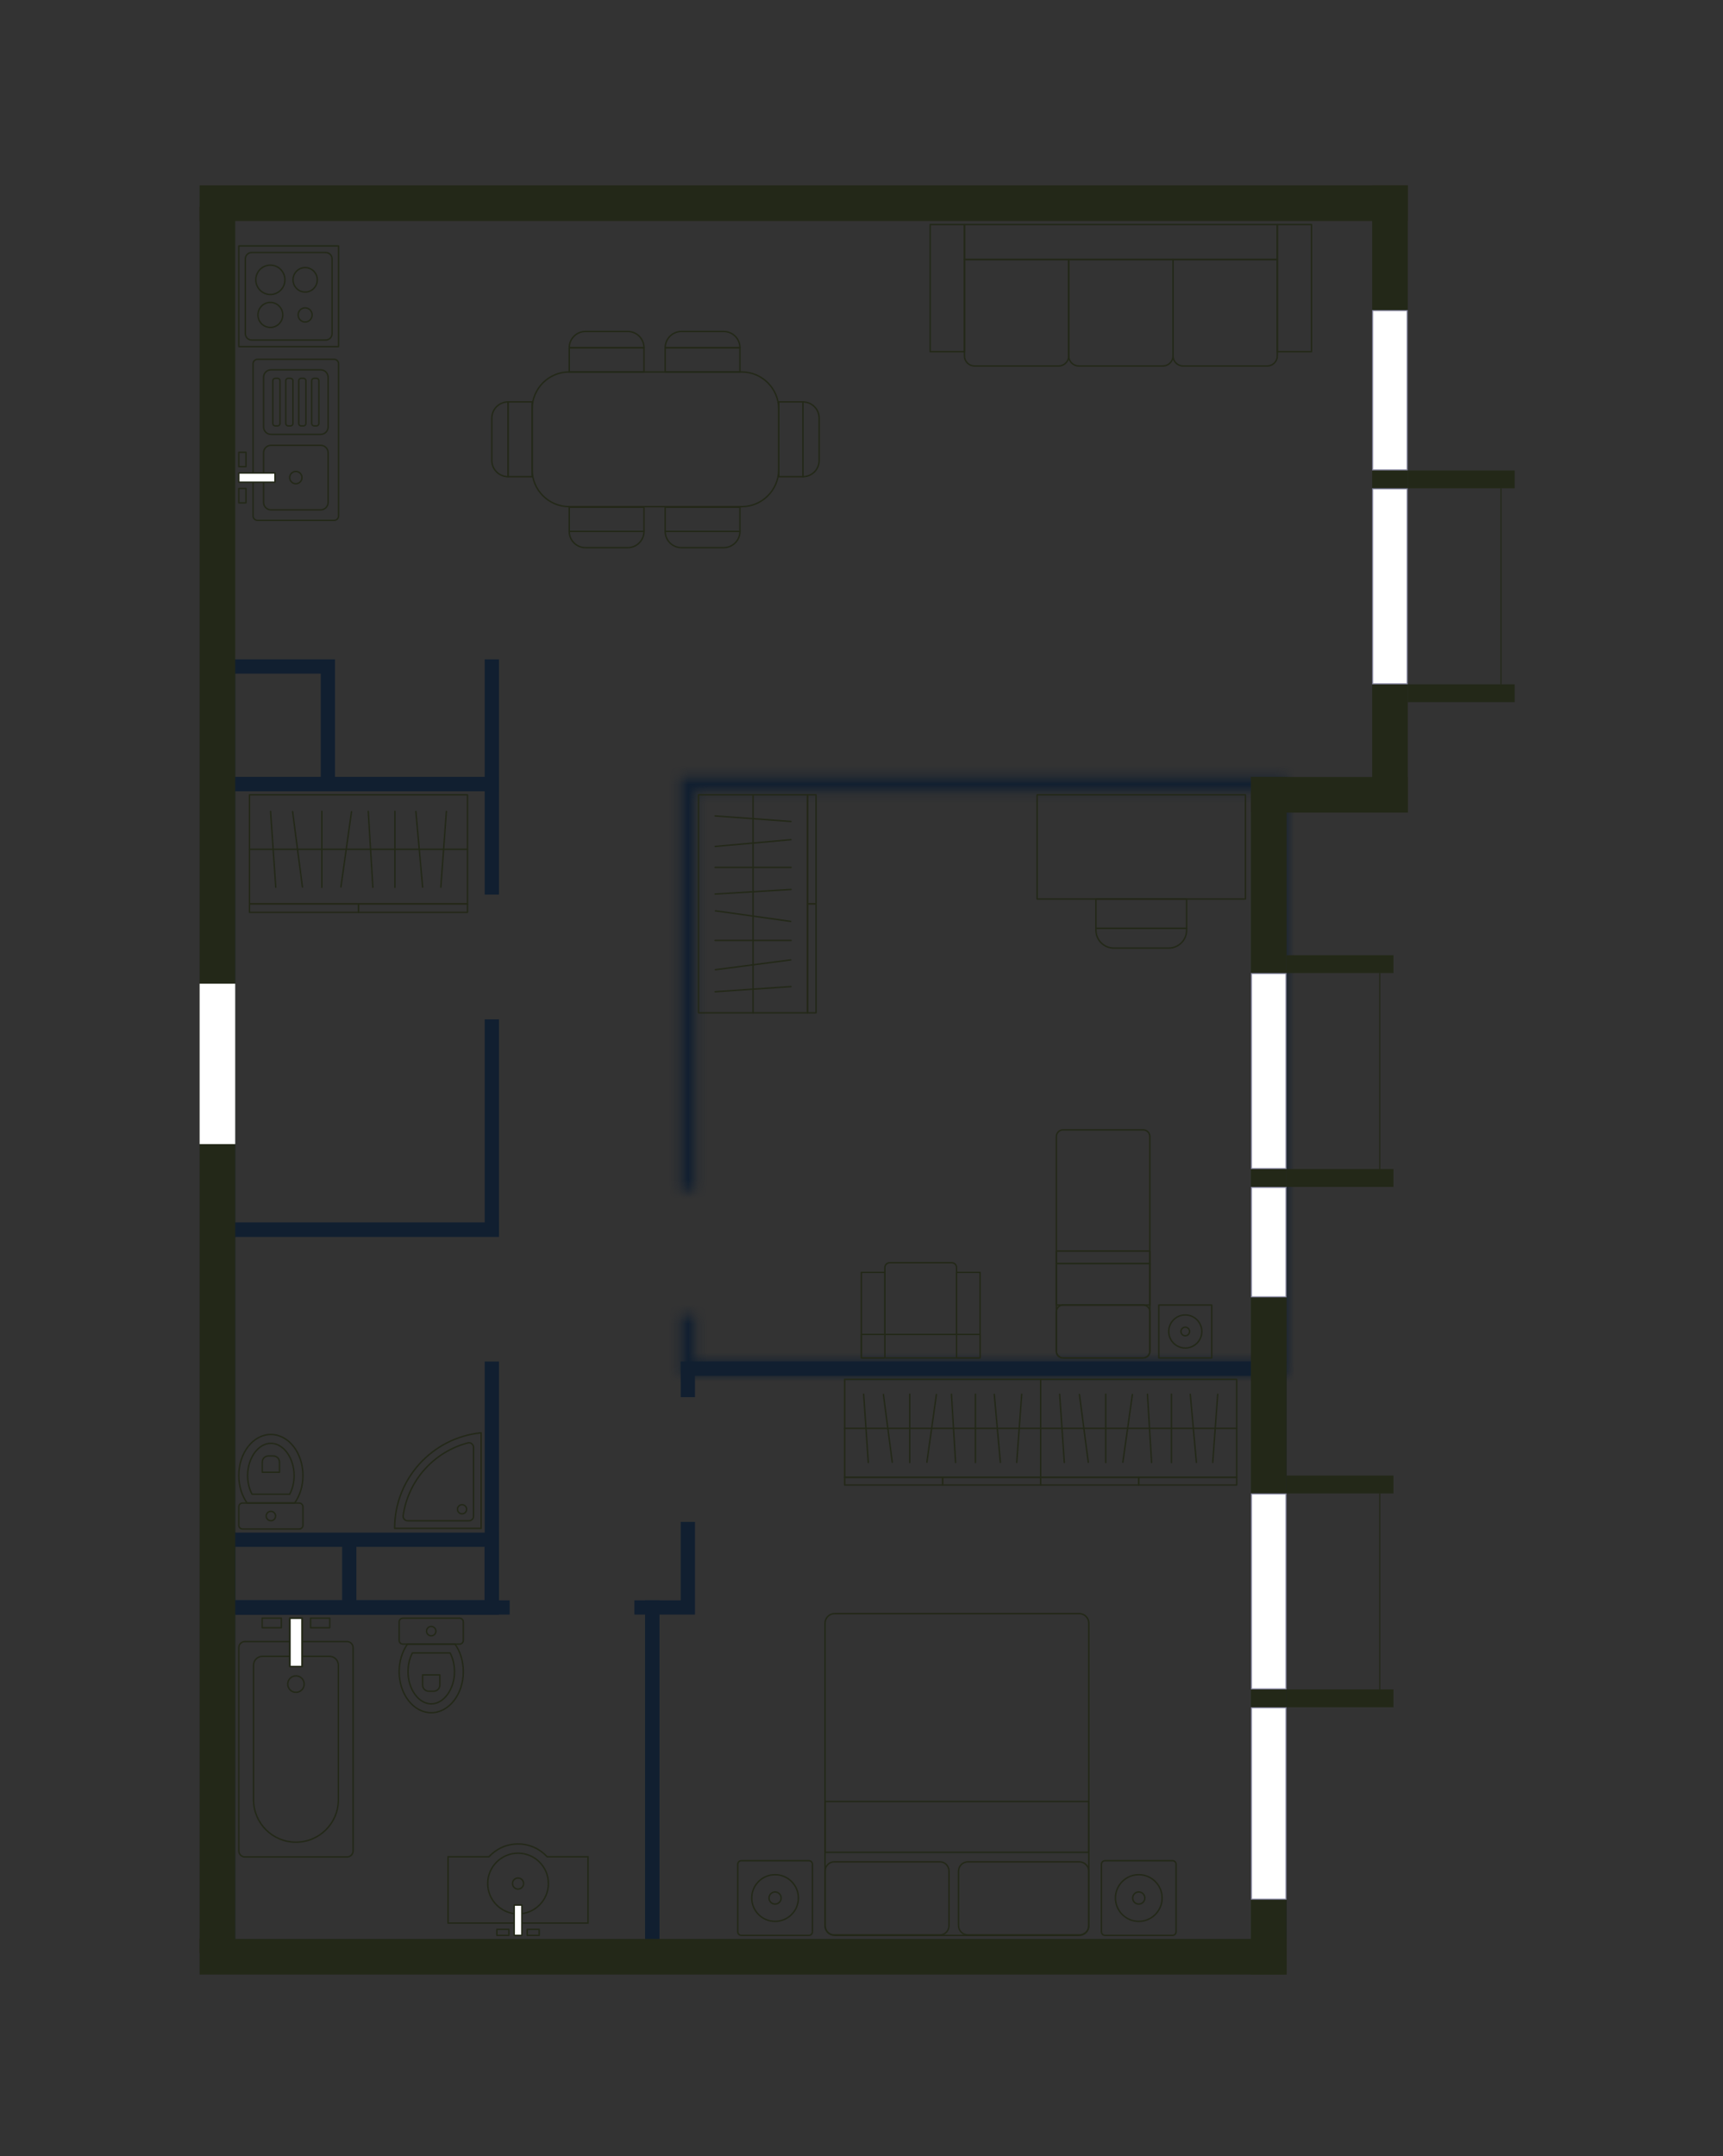 <svg width="179" height="224" viewBox="0 0 179 224" fill="none" xmlns="http://www.w3.org/2000/svg">
<rect x="0" y="0" width="179" height="224" fill="#333333" stroke="none"/>
<mask id="path-1-inside-1_3763_10867" fill="white">
<path fill-rule="evenodd" clip-rule="evenodd" d="M72.2 82.195H132.18V141.434H72.2V136.621H70.719L70.719 123.663H72.2V82.195ZM70.719 80.714H72.2H132.18H133.661V82.195V141.434V142.915H132.18H72.2H70.719V141.434V82.195V80.714Z"/>
</mask>
<path d="M132.18 82.195H133.661V80.714H132.18V82.195ZM72.2 82.195V80.714H70.719V82.195H72.2ZM132.18 141.434V142.915H133.661V141.434H132.18ZM72.2 141.434H70.719V142.915H72.2V141.434ZM72.2 136.621H73.681V135.14H72.2V136.621ZM70.719 136.621H69.238V138.102H70.719V136.621ZM70.719 123.663V122.182H69.238L69.238 123.663H70.719ZM72.2 123.663V125.144H73.681V123.663H72.2ZM70.719 80.714V79.233H69.238V80.714H70.719ZM133.661 80.714H135.142V79.233H133.661V80.714ZM133.661 142.915V144.396H135.142V142.915H133.661ZM70.719 142.915H69.238V144.396H70.719V142.915ZM132.18 80.714H72.2V83.676H132.18V80.714ZM133.661 141.434V82.195H130.699V141.434H133.661ZM72.2 142.915H132.18V139.953H72.2V142.915ZM70.719 136.621V141.434H73.681V136.621H70.719ZM72.2 135.14H70.719V138.102H72.2V135.14ZM72.2 136.621L72.2 123.663H69.238L69.238 136.621H72.2ZM70.719 125.144H72.2V122.182H70.719V125.144ZM70.719 82.195V123.663H73.681V82.195H70.719ZM72.2 79.233H70.719V82.195H72.2V79.233ZM132.18 79.233H72.2V82.195H132.18V79.233ZM133.661 79.233H132.18V82.195H133.661V79.233ZM135.142 82.195V80.714H132.18V82.195H135.142ZM135.142 141.434V82.195H132.18V141.434H135.142ZM135.142 142.915V141.434H132.18V142.915H135.142ZM132.18 144.396H133.661V141.434H132.18V144.396ZM72.2 144.396H132.18V141.434H72.2V144.396ZM70.719 144.396H72.2V141.434H70.719V144.396ZM69.238 141.434V142.915H72.2V141.434H69.238ZM69.238 82.195V141.434H72.2V82.195H69.238ZM69.238 80.714V82.195H72.2V80.714H69.238Z" fill="#111F30" mask="url(#path-1-inside-1_3763_10867)"/>
<path fill-rule="evenodd" clip-rule="evenodd" d="M65.906 167.722H67.016V201.785H24.438V167.722H52.947V166.241H65.906V167.722ZM22.957 166.241H24.438H67.016H68.498V167.722V201.785V203.266H67.016H24.438H22.957V201.785V167.722V166.241Z" fill="#111F30"/>
<path fill-rule="evenodd" clip-rule="evenodd" d="M50.355 128.476L51.836 128.476V140.324V141.434L50.355 141.434V166.241H24.438V128.476H49.985V128.476L50.355 128.476ZM24.438 126.995H22.957V128.476V166.241V167.722H24.438H50.355H51.836V166.241V128.476V126.995H50.355H24.438Z" fill="#111F30"/>
<path fill-rule="evenodd" clip-rule="evenodd" d="M24.438 82.195H50.355V92.932H51.836V105.891H50.355V126.995H24.438V82.195ZM22.957 80.714H24.438H50.355H51.836V82.195V126.995V128.476H50.355H24.438H22.957V126.995V82.195V80.714Z" fill="#111F30"/>
<path fill-rule="evenodd" clip-rule="evenodd" d="M70.718 164.76V166.241H69.237H68.497H67.016V167.722V201.785V203.266H68.497H132.186H133.667V201.785V142.915V141.434H132.186H72.199H70.718V142.915V164.76ZM72.199 158.096V166.241V167.722H70.718H68.497V201.785H132.186V142.915H72.199V145.137H70.718L70.718 158.096H72.199Z" fill="#111F30"/>
<path fill-rule="evenodd" clip-rule="evenodd" d="M50.355 160.687V166.241H37.026V160.687H50.355ZM35.545 160.687V166.241H24.438V160.687H35.545ZM35.545 167.722H24.438H22.957V166.241V160.687V159.206H24.438H36.286H50.355H51.836V160.687V166.241V167.722H50.355H37.026V167.722H35.545V167.722Z" fill="#111F30"/>
<path fill-rule="evenodd" clip-rule="evenodd" d="M24.438 68.496H34.805L34.805 69.236L34.805 69.977L34.805 80.714H50.355V69.977H50.355V68.496H50.355H51.836V69.977V80.714V82.195H50.355H24.438H22.957V80.714V69.977V68.496H24.438ZM33.324 80.714V69.977H24.438V80.714H33.324Z" fill="#111F30"/>
<line x1="146.25" y1="21.104" x2="20.736" y2="21.104" stroke="#232818" stroke-width="3.702"/>
<line x1="146.25" y1="82.565" x2="129.959" y2="82.565" stroke="#232818" stroke-width="3.702"/>
<line x1="144.399" y1="84.416" x2="144.399" y2="19.253" stroke="#232818" stroke-width="3.702"/>
<line x1="133.66" y1="203.266" x2="20.735" y2="203.266" stroke="#232818" stroke-width="3.702"/>
<line x1="131.809" y1="205.117" x2="131.809" y2="80.714" stroke="#232818" stroke-width="3.702"/>
<line x1="22.586" y1="202.896" x2="22.586" y2="21.474" stroke="#232818" stroke-width="3.702"/>
<rect x="24.438" y="102.188" width="16.661" height="3.702" transform="rotate(90 24.438 102.188)" fill="white"/>
<rect x="142.602" y="32.267" width="3.591" height="16.55" fill="white" stroke="#8686A0" stroke-width="0.111"/>
<rect x="142.602" y="50.779" width="3.591" height="20.253" fill="white" stroke="#8686A0" stroke-width="0.111"/>
<rect x="130.013" y="101.133" width="3.591" height="20.253" fill="white" stroke="#8686A0" stroke-width="0.111"/>
<rect x="130.013" y="155.189" width="3.591" height="20.253" fill="white" stroke="#8686A0" stroke-width="0.111"/>
<rect x="130.013" y="177.404" width="3.591" height="19.882" fill="white" stroke="#8686A0" stroke-width="0.111"/>
<rect x="130.013" y="123.348" width="3.591" height="11.367" fill="white" stroke="#8686A0" stroke-width="0.111"/>
<rect x="146.25" y="48.873" width="11.107" height="1.851" fill="#232818"/>
<rect x="133.66" y="99.226" width="11.107" height="1.851" fill="#232818"/>
<rect x="133.66" y="153.283" width="11.107" height="1.851" fill="#232818"/>
<rect x="146.25" y="71.088" width="11.107" height="1.851" fill="#232818"/>
<rect x="133.66" y="121.441" width="11.107" height="1.851" fill="#232818"/>
<rect x="133.66" y="175.498" width="11.107" height="1.851" fill="#232818"/>
<line x1="155.931" y1="50.724" x2="155.931" y2="71.088" stroke="#232818" stroke-width="0.111"/>
<line x1="143.341" y1="101.078" x2="143.341" y2="121.441" stroke="#232818" stroke-width="0.111"/>
<line x1="143.341" y1="155.134" x2="143.341" y2="175.498" stroke="#232818" stroke-width="0.111"/>
<path fill-rule="evenodd" clip-rule="evenodd" d="M86.703 167.622L112.123 167.622C112.67 167.622 113.113 168.065 113.113 168.612L113.113 200.055C113.113 200.602 112.67 201.045 112.123 201.045L86.703 201.045C86.157 201.045 85.713 200.602 85.713 200.055L85.713 168.612C85.713 168.065 86.157 167.622 86.703 167.622Z" stroke="#232818" stroke-width="0.148" stroke-linecap="round" stroke-linejoin="round"/>
<path fill-rule="evenodd" clip-rule="evenodd" d="M100.557 193.408L112.132 193.408C112.672 193.408 113.109 193.842 113.109 194.377L113.109 200.03C113.109 200.565 112.672 200.999 112.132 200.999L100.557 200.999C100.017 200.999 99.579 200.565 99.579 200.03L99.579 194.377C99.579 193.842 100.017 193.408 100.557 193.408Z" stroke="#232818" stroke-width="0.148" stroke-linecap="round" stroke-linejoin="round"/>
<path fill-rule="evenodd" clip-rule="evenodd" d="M86.65 193.408L97.66 193.408C98.173 193.408 98.59 193.842 98.59 194.377L98.59 200.03C98.59 200.565 98.173 200.999 97.66 200.999L86.65 200.999C86.136 200.999 85.72 200.565 85.72 200.03L85.72 194.377C85.72 193.842 86.136 193.408 86.65 193.408Z" stroke="#232818" stroke-width="0.148" stroke-linecap="round" stroke-linejoin="round"/>
<path fill-rule="evenodd" clip-rule="evenodd" d="M113.109 187.138L85.719 187.138L85.719 192.418L113.109 192.418L113.109 187.138Z" stroke="#232818" stroke-width="0.148" stroke-linecap="round" stroke-linejoin="round"/>
<path fill-rule="evenodd" clip-rule="evenodd" d="M84.402 193.658C84.402 193.454 84.237 193.288 84.032 193.288L77.015 193.288C76.811 193.288 76.645 193.454 76.645 193.658L76.645 200.675C76.645 200.879 76.811 201.045 77.015 201.045L84.032 201.045C84.237 201.045 84.402 200.879 84.402 200.675L84.402 193.658Z" stroke="#232818" stroke-width="0.148" stroke-linecap="round" stroke-linejoin="round"/>
<path fill-rule="evenodd" clip-rule="evenodd" d="M78.096 197.166C78.096 195.827 79.182 194.742 80.521 194.742C81.86 194.742 82.945 195.827 82.945 197.166C82.945 198.505 81.86 199.591 80.521 199.591C79.182 199.591 78.096 198.505 78.096 197.166Z" stroke="#232818" stroke-width="0.148" stroke-linecap="round" stroke-linejoin="round"/>
<path fill-rule="evenodd" clip-rule="evenodd" d="M79.892 197.167C79.892 196.819 80.174 196.536 80.522 196.536C80.87 196.536 81.152 196.819 81.152 197.167C81.152 197.514 80.87 197.797 80.522 197.797C80.174 197.797 79.892 197.514 79.892 197.167Z" stroke="#232818" stroke-width="0.148" stroke-linecap="round" stroke-linejoin="round"/>
<path fill-rule="evenodd" clip-rule="evenodd" d="M122.184 193.658C122.184 193.454 122.018 193.288 121.813 193.288L114.796 193.288C114.592 193.288 114.426 193.454 114.426 193.658L114.426 200.674C114.426 200.879 114.592 201.045 114.796 201.045L121.813 201.045C122.018 201.045 122.184 200.879 122.184 200.674L122.184 193.658Z" stroke="#232818" stroke-width="0.148" stroke-linecap="round" stroke-linejoin="round"/>
<path fill-rule="evenodd" clip-rule="evenodd" d="M115.881 197.166C115.881 195.827 116.967 194.742 118.306 194.742C119.645 194.742 120.73 195.827 120.73 197.166C120.73 198.505 119.645 199.591 118.306 199.591C116.967 199.591 115.881 198.505 115.881 197.166Z" stroke="#232818" stroke-width="0.148" stroke-linecap="round" stroke-linejoin="round"/>
<path fill-rule="evenodd" clip-rule="evenodd" d="M117.673 197.167C117.673 196.819 117.955 196.536 118.304 196.536C118.651 196.536 118.934 196.819 118.934 197.167C118.934 197.514 118.651 197.797 118.304 197.797C117.955 197.797 117.673 197.514 117.673 197.167Z" stroke="#232818" stroke-width="0.148" stroke-linecap="round" stroke-linejoin="round"/>
<path fill-rule="evenodd" clip-rule="evenodd" d="M24.809 192.269V171.157C24.809 170.809 25.091 170.527 25.439 170.527H36.054C36.402 170.527 36.684 170.809 36.684 171.157V192.269C36.684 192.617 36.402 192.899 36.054 192.899H25.439C25.091 192.899 24.809 192.617 24.809 192.269Z" stroke="#232818" stroke-width="0.148" stroke-linecap="round" stroke-linejoin="round"/>
<path fill-rule="evenodd" clip-rule="evenodd" d="M26.34 186.963V172.979C26.34 172.471 26.752 172.059 27.259 172.059H34.231C34.739 172.059 35.151 172.471 35.151 172.979V186.963C35.151 189.395 33.179 191.366 30.747 191.366H30.744C28.312 191.366 26.34 189.395 26.34 186.963Z" stroke="#232818" stroke-width="0.148" stroke-linecap="round" stroke-linejoin="round"/>
<path fill-rule="evenodd" clip-rule="evenodd" d="M31.602 174.944C31.602 175.417 31.219 175.8 30.746 175.8C30.274 175.8 29.891 175.417 29.891 174.944C29.891 174.472 30.274 174.089 30.746 174.089C31.219 174.089 31.602 174.472 31.602 174.944Z" stroke="#232818" stroke-width="0.148" stroke-linecap="round" stroke-linejoin="round"/>
<path fill-rule="evenodd" clip-rule="evenodd" d="M30.109 173.123H31.386V168.092H30.109V173.123Z" fill="white" stroke="#232818" stroke-width="0.148"/>
<path fill-rule="evenodd" clip-rule="evenodd" d="M30.109 173.123H31.386V168.092H30.109V173.123Z" stroke="#232818" stroke-width="0.148" stroke-linecap="round" stroke-linejoin="round"/>
<path fill-rule="evenodd" clip-rule="evenodd" d="M32.266 169.088H34.258V168.092H32.266V169.088Z" stroke="#232818" stroke-width="0.148" stroke-linecap="round" stroke-linejoin="round"/>
<path fill-rule="evenodd" clip-rule="evenodd" d="M27.238 169.088H29.23V168.092H27.238V169.088Z" stroke="#232818" stroke-width="0.148" stroke-linecap="round" stroke-linejoin="round"/>
<path fill-rule="evenodd" clip-rule="evenodd" d="M47.741 170.793H41.861C41.645 170.793 41.469 170.618 41.469 170.401V168.485C41.469 168.268 41.645 168.093 41.861 168.093H47.741C47.958 168.093 48.133 168.268 48.133 168.485V170.401C48.133 170.618 47.958 170.793 47.741 170.793Z" stroke="#232818" stroke-width="0.148" stroke-linecap="round" stroke-linejoin="round"/>
<path fill-rule="evenodd" clip-rule="evenodd" d="M41.469 173.652C41.469 176.007 42.961 177.916 44.801 177.916C46.641 177.916 48.133 176.007 48.133 173.652C48.133 172.552 47.808 171.55 47.274 170.793H42.328C41.794 171.55 41.469 172.552 41.469 173.652Z" stroke="#232818" stroke-width="0.148" stroke-linecap="round" stroke-linejoin="round"/>
<path fill-rule="evenodd" clip-rule="evenodd" d="M44.802 176.999C43.493 176.999 42.387 175.466 42.387 173.652C42.387 172.95 42.546 172.276 42.842 171.71H46.762C47.057 172.276 47.217 172.95 47.217 173.652C47.217 175.466 46.111 176.999 44.802 176.999Z" stroke="#232818" stroke-width="0.148" stroke-linecap="round" stroke-linejoin="round"/>
<path fill-rule="evenodd" clip-rule="evenodd" d="M45.286 169.443C45.286 169.712 45.068 169.93 44.799 169.93C44.53 169.93 44.312 169.712 44.312 169.443C44.312 169.174 44.53 168.956 44.799 168.956C45.068 168.956 45.286 169.174 45.286 169.443Z" stroke="#232818" stroke-width="0.148" stroke-linecap="round" stroke-linejoin="round"/>
<path fill-rule="evenodd" clip-rule="evenodd" d="M45.057 175.684H44.544C44.192 175.684 43.906 175.399 43.906 175.047V173.988H45.695V175.047C45.695 175.399 45.409 175.684 45.057 175.684Z" stroke="#232818" stroke-width="0.148" stroke-linecap="round" stroke-linejoin="round"/>
<path fill-rule="evenodd" clip-rule="evenodd" d="M25.201 156.136L31.08 156.136C31.297 156.136 31.473 156.311 31.473 156.528L31.473 158.444C31.473 158.661 31.297 158.836 31.08 158.836L25.201 158.836C24.984 158.836 24.808 158.661 24.808 158.444L24.808 156.528C24.808 156.311 24.984 156.136 25.201 156.136Z" stroke="#232818" stroke-width="0.148" stroke-linecap="round" stroke-linejoin="round"/>
<path fill-rule="evenodd" clip-rule="evenodd" d="M31.473 153.277C31.473 150.922 29.981 149.012 28.14 149.012C26.3 149.012 24.808 150.922 24.808 153.277C24.808 154.377 25.134 155.379 25.668 156.135L30.613 156.135C31.147 155.379 31.473 154.377 31.473 153.277Z" stroke="#232818" stroke-width="0.148" stroke-linecap="round" stroke-linejoin="round"/>
<path fill-rule="evenodd" clip-rule="evenodd" d="M28.14 149.93C29.449 149.93 30.555 151.463 30.555 153.277C30.555 153.979 30.395 154.653 30.099 155.218L26.18 155.218C25.884 154.653 25.724 153.979 25.724 153.277C25.724 151.463 26.831 149.93 28.14 149.93Z" stroke="#232818" stroke-width="0.148" stroke-linecap="round" stroke-linejoin="round"/>
<path fill-rule="evenodd" clip-rule="evenodd" d="M27.655 157.486C27.655 157.217 27.873 156.999 28.142 156.999C28.411 156.999 28.629 157.217 28.629 157.486C28.629 157.755 28.411 157.973 28.142 157.973C27.873 157.973 27.655 157.755 27.655 157.486Z" stroke="#232818" stroke-width="0.148" stroke-linecap="round" stroke-linejoin="round"/>
<path fill-rule="evenodd" clip-rule="evenodd" d="M27.884 151.244L28.398 151.244C28.75 151.244 29.035 151.529 29.035 151.882L29.035 152.941L27.247 152.941L27.247 151.882C27.247 151.529 27.532 151.244 27.884 151.244Z" stroke="#232818" stroke-width="0.148" stroke-linecap="round" stroke-linejoin="round"/>
<path fill-rule="evenodd" clip-rule="evenodd" d="M46.547 199.773L61.09 199.773L61.09 192.88L56.841 192.88C56.09 192.064 55.016 191.549 53.818 191.549C52.621 191.549 51.547 192.064 50.795 192.88L46.547 192.88L46.547 199.773Z" stroke="#232818" stroke-width="0.148"/>
<path fill-rule="evenodd" clip-rule="evenodd" d="M53.819 192.508C55.558 192.508 56.973 193.922 56.973 195.661C56.973 197.4 55.558 198.814 53.819 198.814C52.081 198.814 50.666 197.4 50.666 195.661C50.666 193.922 52.081 192.508 53.819 192.508Z" stroke="#232818" stroke-width="0.148" stroke-linecap="round" stroke-linejoin="round"/>
<path fill-rule="evenodd" clip-rule="evenodd" d="M53.244 195.661C53.244 195.343 53.501 195.086 53.819 195.086C54.137 195.086 54.395 195.343 54.395 195.661C54.395 195.979 54.137 196.236 53.819 196.236C53.501 196.236 53.244 195.979 53.244 195.661Z" stroke="#232818" stroke-width="0.148" stroke-linecap="round" stroke-linejoin="round"/>
<path fill-rule="evenodd" clip-rule="evenodd" d="M54.219 197.896L53.42 197.896L53.42 201.045L54.219 201.045L54.219 197.896Z" fill="#232818"/>
<path fill-rule="evenodd" clip-rule="evenodd" d="M54.219 197.896L53.42 197.896L53.42 201.045L54.219 201.045L54.219 197.896Z" fill="white" stroke="#232818" stroke-width="0.148" stroke-linecap="round" stroke-linejoin="round"/>
<path fill-rule="evenodd" clip-rule="evenodd" d="M52.867 200.422L51.621 200.422L51.621 201.045L52.867 201.045L52.867 200.422Z" stroke="#232818" stroke-width="0.148" stroke-linecap="round" stroke-linejoin="round"/>
<path fill-rule="evenodd" clip-rule="evenodd" d="M56.016 200.422L54.769 200.422L54.769 201.045L56.016 201.045L56.016 200.422Z" stroke="#232818" stroke-width="0.148" stroke-linecap="round" stroke-linejoin="round"/>
<path fill-rule="evenodd" clip-rule="evenodd" d="M49.984 148.84C44.938 149.337 40.996 153.593 40.996 158.77L49.984 158.77L49.984 148.84Z" stroke="#232818" stroke-width="0.148" stroke-linecap="round" stroke-linejoin="round"/>
<path fill-rule="evenodd" clip-rule="evenodd" d="M41.883 157.441C42.406 153.791 45.055 150.823 48.607 149.888C48.905 149.809 49.195 150.041 49.195 150.349L49.195 157.505C49.195 157.767 48.983 157.979 48.721 157.979L42.354 157.979C42.067 157.979 41.843 157.725 41.883 157.441ZM48.002 157.258C47.74 157.258 47.528 157.046 47.528 156.784C47.528 156.522 47.74 156.309 48.002 156.309C48.264 156.309 48.477 156.522 48.477 156.784C48.477 157.046 48.264 157.258 48.002 157.258Z" stroke="#232818" stroke-width="0.148" stroke-linecap="round" stroke-linejoin="round"/>
<path fill-rule="evenodd" clip-rule="evenodd" d="M110.44 117.369L118.762 117.369C119.146 117.369 119.457 117.68 119.457 118.064L119.457 140.369C119.457 140.753 119.146 141.064 118.762 141.064L110.44 141.064C110.056 141.064 109.745 140.753 109.745 140.369L109.745 118.064C109.745 117.68 110.056 117.369 110.44 117.369Z" stroke="#232818" stroke-width="0.148" stroke-linecap="round" stroke-linejoin="round"/>
<path fill-rule="evenodd" clip-rule="evenodd" d="M110.44 135.565L118.762 135.565C119.146 135.565 119.457 135.876 119.457 136.26L119.457 140.369C119.457 140.753 119.146 141.064 118.762 141.064L110.44 141.064C110.056 141.064 109.745 140.753 109.745 140.369L109.745 136.26C109.745 135.876 110.056 135.565 110.44 135.565Z" stroke="#232818" stroke-width="0.148" stroke-linecap="round" stroke-linejoin="round"/>
<path fill-rule="evenodd" clip-rule="evenodd" d="M119.457 131.253L109.745 131.253L109.745 135.565L119.457 135.565L119.457 131.253Z" stroke="#232818" stroke-width="0.148" stroke-linecap="round" stroke-linejoin="round"/>
<path fill-rule="evenodd" clip-rule="evenodd" d="M119.457 129.962L109.745 129.962L109.745 131.253L119.457 131.253L119.457 129.962Z" stroke="#232818" stroke-width="0.148" stroke-linecap="round" stroke-linejoin="round"/>
<path fill-rule="evenodd" clip-rule="evenodd" d="M125.887 135.565L120.387 135.565L120.387 141.064L125.887 141.064L125.887 135.565Z" stroke="#232818" stroke-width="0.148" stroke-linecap="round" stroke-linejoin="round"/>
<path fill-rule="evenodd" clip-rule="evenodd" d="M121.418 138.315C121.418 137.365 122.187 136.596 123.137 136.596C124.086 136.596 124.855 137.365 124.855 138.315C124.855 139.264 124.086 140.033 123.137 140.033C122.187 140.033 121.418 139.264 121.418 138.315Z" stroke="#232818" stroke-width="0.148" stroke-linecap="round" stroke-linejoin="round"/>
<path fill-rule="evenodd" clip-rule="evenodd" d="M122.688 138.315C122.688 138.068 122.889 137.868 123.135 137.868C123.382 137.868 123.582 138.068 123.582 138.315C123.582 138.562 123.382 138.761 123.135 138.761C122.889 138.761 122.688 138.562 122.688 138.315Z" stroke="#232818" stroke-width="0.148" stroke-linecap="round" stroke-linejoin="round"/>
<path fill-rule="evenodd" clip-rule="evenodd" d="M118.566 82.565H107.742V93.389H129.39V82.565H118.566Z" stroke="#232818" stroke-width="0.148" stroke-linecap="round" stroke-linejoin="round"/>
<path fill-rule="evenodd" clip-rule="evenodd" d="M113.855 96.438H123.275V93.389H113.855V96.438Z" stroke="#232818" stroke-width="0.148" stroke-linecap="round" stroke-linejoin="round"/>
<path fill-rule="evenodd" clip-rule="evenodd" d="M121.42 98.486H115.71C114.686 98.486 113.855 97.655 113.855 96.631V96.438H123.275V96.631C123.275 97.655 122.445 98.486 121.42 98.486Z" stroke="#232818" stroke-width="0.148" stroke-linecap="round" stroke-linejoin="round"/>
<path fill-rule="evenodd" clip-rule="evenodd" d="M84.78 105.214L84.78 93.89L83.894 93.89L83.894 105.214L84.78 105.214Z" stroke="#232818" stroke-width="0.148" stroke-linecap="round" stroke-linejoin="round"/>
<path fill-rule="evenodd" clip-rule="evenodd" d="M72.57 93.89L72.57 105.214L83.894 105.214L83.894 82.565L72.57 82.565L72.57 93.89Z" stroke="#232818" stroke-width="0.148" stroke-linecap="round" stroke-linejoin="round"/>
<path fill-rule="evenodd" clip-rule="evenodd" d="M84.78 93.89L84.78 82.566L83.894 82.566L83.894 93.89L84.78 93.89Z" stroke="#232818" stroke-width="0.148" stroke-linecap="round" stroke-linejoin="round"/>
<path d="M78.234 82.565L78.234 105.214" stroke="#232818" stroke-width="0.148" stroke-linecap="round" stroke-linejoin="round"/>
<path d="M74.293 84.757L82.168 85.335" stroke="#232818" stroke-width="0.148" stroke-linecap="round" stroke-linejoin="round"/>
<path d="M74.301 87.928L82.166 87.223" stroke="#232818" stroke-width="0.148" stroke-linecap="round" stroke-linejoin="round"/>
<path d="M74.285 90.106L82.182 90.106" stroke="#232818" stroke-width="0.148" stroke-linecap="round" stroke-linejoin="round"/>
<path d="M74.293 92.874L82.175 92.396" stroke="#232818" stroke-width="0.148" stroke-linecap="round" stroke-linejoin="round"/>
<path d="M74.324 94.615L82.144 95.715" stroke="#232818" stroke-width="0.148" stroke-linecap="round" stroke-linejoin="round"/>
<path d="M74.285 97.694L82.182 97.694" stroke="#232818" stroke-width="0.148" stroke-linecap="round" stroke-linejoin="round"/>
<path d="M74.316 100.735L82.147 99.714" stroke="#232818" stroke-width="0.148" stroke-linecap="round" stroke-linejoin="round"/>
<path d="M74.293 103.022L82.171 102.485" stroke="#232818" stroke-width="0.148" stroke-linecap="round" stroke-linejoin="round"/>
<path fill-rule="evenodd" clip-rule="evenodd" d="M25.918 94.775H37.242V93.889H25.918V94.775Z" stroke="#232818" stroke-width="0.148" stroke-linecap="round" stroke-linejoin="round"/>
<path fill-rule="evenodd" clip-rule="evenodd" d="M37.242 82.565H25.918L25.918 93.889H48.567V82.565H37.242Z" stroke="#232818" stroke-width="0.148" stroke-linecap="round" stroke-linejoin="round"/>
<path fill-rule="evenodd" clip-rule="evenodd" d="M37.242 94.775H48.567V93.889H37.242V94.775Z" stroke="#232818" stroke-width="0.148" stroke-linecap="round" stroke-linejoin="round"/>
<path d="M48.567 88.227H25.918" stroke="#232818" stroke-width="0.148" stroke-linecap="round" stroke-linejoin="round"/>
<path d="M46.374 84.29L45.797 92.165" stroke="#232818" stroke-width="0.148" stroke-linecap="round" stroke-linejoin="round"/>
<path d="M43.203 84.295L43.908 92.16" stroke="#232818" stroke-width="0.148" stroke-linecap="round" stroke-linejoin="round"/>
<path d="M41.027 84.279V92.176" stroke="#232818" stroke-width="0.148" stroke-linecap="round" stroke-linejoin="round"/>
<path d="M38.258 84.286L38.736 92.168" stroke="#232818" stroke-width="0.148" stroke-linecap="round" stroke-linejoin="round"/>
<path d="M36.518 84.317L35.418 92.137" stroke="#232818" stroke-width="0.148" stroke-linecap="round" stroke-linejoin="round"/>
<path d="M33.438 84.279V92.176" stroke="#232818" stroke-width="0.148" stroke-linecap="round" stroke-linejoin="round"/>
<path d="M30.398 84.312L31.419 92.142" stroke="#232818" stroke-width="0.148" stroke-linecap="round" stroke-linejoin="round"/>
<path d="M28.109 84.288L28.647 92.166" stroke="#232818" stroke-width="0.148" stroke-linecap="round" stroke-linejoin="round"/>
<path fill-rule="evenodd" clip-rule="evenodd" d="M108.113 154.264H118.295V153.467H108.113V154.264Z" stroke="#232818" stroke-width="0.148" stroke-linecap="round" stroke-linejoin="round"/>
<path fill-rule="evenodd" clip-rule="evenodd" d="M118.295 143.286H108.113V153.467H128.477V143.286H118.295Z" stroke="#232818" stroke-width="0.148" stroke-linecap="round" stroke-linejoin="round"/>
<path fill-rule="evenodd" clip-rule="evenodd" d="M118.297 154.264H128.479V153.467H118.297V154.264Z" stroke="#232818" stroke-width="0.148" stroke-linecap="round" stroke-linejoin="round"/>
<path d="M128.477 148.376H108.113" stroke="#232818" stroke-width="0.148" stroke-linecap="round" stroke-linejoin="round"/>
<path d="M126.507 144.836L125.988 151.917" stroke="#232818" stroke-width="0.148" stroke-linecap="round" stroke-linejoin="round"/>
<path d="M123.656 144.841L124.29 151.912" stroke="#232818" stroke-width="0.148" stroke-linecap="round" stroke-linejoin="round"/>
<path d="M121.699 144.827V151.926" stroke="#232818" stroke-width="0.148" stroke-linecap="round" stroke-linejoin="round"/>
<path d="M119.207 144.833L119.637 151.92" stroke="#232818" stroke-width="0.148" stroke-linecap="round" stroke-linejoin="round"/>
<path d="M117.642 144.861L116.652 151.892" stroke="#232818" stroke-width="0.148" stroke-linecap="round" stroke-linejoin="round"/>
<path d="M114.875 144.827V151.926" stroke="#232818" stroke-width="0.148" stroke-linecap="round" stroke-linejoin="round"/>
<path d="M112.141 144.856L113.059 151.897" stroke="#232818" stroke-width="0.148" stroke-linecap="round" stroke-linejoin="round"/>
<path d="M110.086 144.835L110.569 151.918" stroke="#232818" stroke-width="0.148" stroke-linecap="round" stroke-linejoin="round"/>
<path fill-rule="evenodd" clip-rule="evenodd" d="M87.75 154.264H97.932V153.467H87.75V154.264Z" stroke="#232818" stroke-width="0.148" stroke-linecap="round" stroke-linejoin="round"/>
<path fill-rule="evenodd" clip-rule="evenodd" d="M97.932 143.286H87.75V153.467H108.114V143.286H97.932Z" stroke="#232818" stroke-width="0.148" stroke-linecap="round" stroke-linejoin="round"/>
<path fill-rule="evenodd" clip-rule="evenodd" d="M97.934 154.264H108.115V153.467H97.934V154.264Z" stroke="#232818" stroke-width="0.148" stroke-linecap="round" stroke-linejoin="round"/>
<path d="M108.114 148.376H87.75" stroke="#232818" stroke-width="0.148" stroke-linecap="round" stroke-linejoin="round"/>
<path d="M106.144 144.836L105.625 151.917" stroke="#232818" stroke-width="0.148" stroke-linecap="round" stroke-linejoin="round"/>
<path d="M103.293 144.841L103.927 151.912" stroke="#232818" stroke-width="0.148" stroke-linecap="round" stroke-linejoin="round"/>
<path d="M101.336 144.827V151.926" stroke="#232818" stroke-width="0.148" stroke-linecap="round" stroke-linejoin="round"/>
<path d="M98.844 144.833L99.273 151.92" stroke="#232818" stroke-width="0.148" stroke-linecap="round" stroke-linejoin="round"/>
<path d="M97.282 144.861L96.293 151.892" stroke="#232818" stroke-width="0.148" stroke-linecap="round" stroke-linejoin="round"/>
<path d="M94.512 144.827V151.926" stroke="#232818" stroke-width="0.148" stroke-linecap="round" stroke-linejoin="round"/>
<path d="M91.777 144.856L92.695 151.897" stroke="#232818" stroke-width="0.148" stroke-linecap="round" stroke-linejoin="round"/>
<path d="M89.723 144.835L90.206 151.918" stroke="#232818" stroke-width="0.148" stroke-linecap="round" stroke-linejoin="round"/>
<path fill-rule="evenodd" clip-rule="evenodd" d="M92.427 131.174L98.878 131.174C99.153 131.174 99.375 131.397 99.375 131.671L99.375 138.62L91.93 138.62L91.93 131.671C91.93 131.397 92.152 131.174 92.427 131.174Z" stroke="#232818" stroke-width="0.148" stroke-linecap="round" stroke-linejoin="round"/>
<path fill-rule="evenodd" clip-rule="evenodd" d="M101.82 132.174L99.376 132.174L99.376 141.064L101.82 141.064L101.82 132.174Z" stroke="#232818" stroke-width="0.148" stroke-linecap="round" stroke-linejoin="round"/>
<path fill-rule="evenodd" clip-rule="evenodd" d="M91.93 132.174L89.485 132.174L89.485 141.064L91.93 141.064L91.93 132.174Z" stroke="#232818" stroke-width="0.148" stroke-linecap="round" stroke-linejoin="round"/>
<path fill-rule="evenodd" clip-rule="evenodd" d="M101.82 138.62L89.486 138.62L89.486 141.064L101.82 141.064L101.82 138.62Z" stroke="#232818" stroke-width="0.148" stroke-linecap="round" stroke-linejoin="round"/>
<path fill-rule="evenodd" clip-rule="evenodd" d="M66.903 38.636H59.136C57.005 38.636 55.277 40.364 55.277 42.495V48.774C55.277 50.905 57.005 52.633 59.136 52.633H77.042C79.173 52.633 80.901 50.905 80.901 48.774V42.495C80.901 40.364 79.173 38.636 77.042 38.636H66.903Z" stroke="#232818" stroke-width="0.148" stroke-linecap="round" stroke-linejoin="round"/>
<path fill-rule="evenodd" clip-rule="evenodd" d="M59.137 55.202H66.903V52.688H59.137V55.202Z" stroke="#232818" stroke-width="0.148" stroke-linecap="round" stroke-linejoin="round"/>
<path fill-rule="evenodd" clip-rule="evenodd" d="M65.215 56.89H60.825C59.893 56.89 59.137 56.135 59.137 55.202H66.903C66.903 56.135 66.148 56.89 65.215 56.89Z" stroke="#232818" stroke-width="0.148" stroke-linecap="round" stroke-linejoin="round"/>
<path fill-rule="evenodd" clip-rule="evenodd" d="M69.106 55.202H76.872V52.688H69.106V55.202Z" stroke="#232818" stroke-width="0.148" stroke-linecap="round" stroke-linejoin="round"/>
<path fill-rule="evenodd" clip-rule="evenodd" d="M75.184 56.89H70.794C69.861 56.89 69.106 56.135 69.106 55.202H76.872C76.872 56.135 76.116 56.89 75.184 56.89Z" stroke="#232818" stroke-width="0.148" stroke-linecap="round" stroke-linejoin="round"/>
<path fill-rule="evenodd" clip-rule="evenodd" d="M69.106 38.636H76.872V36.122H69.106V38.636Z" stroke="#232818" stroke-width="0.148" stroke-linecap="round" stroke-linejoin="round"/>
<path fill-rule="evenodd" clip-rule="evenodd" d="M70.794 34.433H75.184C76.116 34.433 76.872 35.189 76.872 36.122H69.106C69.106 35.189 69.861 34.433 70.794 34.433Z" stroke="#232818" stroke-width="0.148" stroke-linecap="round" stroke-linejoin="round"/>
<path fill-rule="evenodd" clip-rule="evenodd" d="M80.902 49.518H83.416V41.751H80.902V49.518Z" stroke="#232818" stroke-width="0.148" stroke-linecap="round" stroke-linejoin="round"/>
<path fill-rule="evenodd" clip-rule="evenodd" d="M85.102 43.44V47.829C85.102 48.762 84.346 49.518 83.414 49.518V41.751C84.346 41.751 85.102 42.507 85.102 43.44Z" stroke="#232818" stroke-width="0.148" stroke-linecap="round" stroke-linejoin="round"/>
<path fill-rule="evenodd" clip-rule="evenodd" d="M52.781 49.518H55.295V41.751H52.781V49.518Z" stroke="#232818" stroke-width="0.148" stroke-linecap="round" stroke-linejoin="round"/>
<path fill-rule="evenodd" clip-rule="evenodd" d="M51.094 47.829V43.44C51.094 42.507 51.85 41.751 52.782 41.751V49.518C51.85 49.518 51.094 48.762 51.094 47.829Z" stroke="#232818" stroke-width="0.148" stroke-linecap="round" stroke-linejoin="round"/>
<path fill-rule="evenodd" clip-rule="evenodd" d="M59.137 38.636H66.903V36.122H59.137V38.636Z" stroke="#232818" stroke-width="0.148" stroke-linecap="round" stroke-linejoin="round"/>
<path fill-rule="evenodd" clip-rule="evenodd" d="M60.825 34.433H65.215C66.148 34.433 66.903 35.189 66.903 36.122H59.137C59.137 35.189 59.893 34.433 60.825 34.433Z" stroke="#232818" stroke-width="0.148" stroke-linecap="round" stroke-linejoin="round"/>
<path fill-rule="evenodd" clip-rule="evenodd" d="M120.819 38.016H112.07C111.494 38.016 111.027 37.549 111.027 36.974V26.957H121.861V36.974C121.861 37.549 121.394 38.016 120.819 38.016Z" stroke="#232818" stroke-width="0.148" stroke-linecap="round" stroke-linejoin="round"/>
<path fill-rule="evenodd" clip-rule="evenodd" d="M109.987 38.016H101.238C100.662 38.016 100.195 37.549 100.195 36.974V26.957H111.029V36.974C111.029 37.549 110.563 38.016 109.987 38.016Z" stroke="#232818" stroke-width="0.148" stroke-linecap="round" stroke-linejoin="round"/>
<path fill-rule="evenodd" clip-rule="evenodd" d="M131.655 38.016H122.906C122.33 38.016 121.863 37.549 121.863 36.974V26.957H132.697V36.974C132.697 37.549 132.231 38.016 131.655 38.016Z" stroke="#232818" stroke-width="0.148" stroke-linecap="round" stroke-linejoin="round"/>
<path fill-rule="evenodd" clip-rule="evenodd" d="M96.637 36.531H100.194V23.326H96.637V36.531Z" stroke="#232818" stroke-width="0.148" stroke-linecap="round" stroke-linejoin="round"/>
<path fill-rule="evenodd" clip-rule="evenodd" d="M132.695 36.531H136.252V23.325H132.695V36.531Z" stroke="#232818" stroke-width="0.148" stroke-linecap="round" stroke-linejoin="round"/>
<path fill-rule="evenodd" clip-rule="evenodd" d="M100.195 26.957H132.697V23.325H100.195V26.957Z" stroke="#232818" stroke-width="0.148" stroke-linecap="round" stroke-linejoin="round"/>
<path fill-rule="evenodd" clip-rule="evenodd" d="M24.809 36.007H35.175V25.547H24.809V36.007Z" stroke="#232818" stroke-width="0.148" stroke-linecap="round" stroke-linejoin="round"/>
<path fill-rule="evenodd" clip-rule="evenodd" d="M33.842 35.323H26.144C25.782 35.323 25.488 35.029 25.488 34.666V26.888C25.488 26.526 25.782 26.232 26.144 26.232H33.842C34.204 26.232 34.498 26.526 34.498 26.888V34.666C34.498 35.029 34.204 35.323 33.842 35.323Z" stroke="#232818" stroke-width="0.148" stroke-linecap="round" stroke-linejoin="round"/>
<path fill-rule="evenodd" clip-rule="evenodd" d="M32.963 29.067C32.963 29.77 32.398 30.339 31.702 30.339C31.006 30.339 30.441 29.77 30.441 29.067C30.441 28.364 31.006 27.795 31.702 27.795C32.398 27.795 32.963 28.364 32.963 29.067Z" stroke="#232818" stroke-width="0.148" stroke-linecap="round" stroke-linejoin="round"/>
<path fill-rule="evenodd" clip-rule="evenodd" d="M29.6 29.067C29.6 29.91 28.923 30.594 28.087 30.594C27.252 30.594 26.574 29.91 26.574 29.067C26.574 28.224 27.252 27.541 28.087 27.541C28.923 27.541 29.6 28.224 29.6 29.067Z" stroke="#232818" stroke-width="0.148" stroke-linecap="round" stroke-linejoin="round"/>
<path fill-rule="evenodd" clip-rule="evenodd" d="M29.375 32.714C29.375 33.432 28.798 34.014 28.086 34.014C27.374 34.014 26.797 33.432 26.797 32.714C26.797 31.996 27.374 31.413 28.086 31.413C28.798 31.413 29.375 31.996 29.375 32.714Z" stroke="#232818" stroke-width="0.148" stroke-linecap="round" stroke-linejoin="round"/>
<path fill-rule="evenodd" clip-rule="evenodd" d="M32.429 32.714C32.429 33.12 32.103 33.449 31.701 33.449C31.299 33.449 30.973 33.12 30.973 32.714C30.973 32.308 31.299 31.979 31.701 31.979C32.103 31.979 32.429 32.308 32.429 32.714Z" stroke="#232818" stroke-width="0.148" stroke-linecap="round" stroke-linejoin="round"/>
<path fill-rule="evenodd" clip-rule="evenodd" d="M35.174 37.786L35.174 53.595C35.174 53.85 34.968 54.056 34.713 54.056L26.754 54.056C26.499 54.056 26.293 53.85 26.293 53.595L26.293 37.786C26.293 37.532 26.499 37.325 26.754 37.325L34.713 37.325C34.968 37.325 35.174 37.532 35.174 37.786Z" stroke="#232818" stroke-width="0.148" stroke-linecap="round" stroke-linejoin="round"/>
<path fill-rule="evenodd" clip-rule="evenodd" d="M34.087 47.027L34.087 52.194C34.087 52.619 33.742 52.963 33.318 52.963L28.151 52.963C27.727 52.963 27.383 52.619 27.383 52.194L27.383 47.027C27.383 46.603 27.727 46.259 28.151 46.259L33.318 46.259C33.742 46.259 34.087 46.603 34.087 47.027Z" stroke="#232818" stroke-width="0.148" stroke-linecap="round" stroke-linejoin="round"/>
<path fill-rule="evenodd" clip-rule="evenodd" d="M34.087 39.187L34.087 44.354C34.087 44.779 33.742 45.123 33.318 45.123L28.151 45.123C27.727 45.123 27.383 44.779 27.383 44.354L27.383 39.187C27.383 38.763 27.727 38.419 28.151 38.419L33.318 38.419C33.742 38.419 34.087 38.763 34.087 39.187Z" stroke="#232818" stroke-width="0.148" stroke-linecap="round" stroke-linejoin="round"/>
<path fill-rule="evenodd" clip-rule="evenodd" d="M29.089 39.546L29.089 43.995C29.089 44.133 28.977 44.244 28.84 44.244L28.593 44.244C28.455 44.244 28.344 44.133 28.344 43.995L28.344 39.546C28.344 39.409 28.455 39.297 28.593 39.297L28.84 39.297C28.977 39.297 29.089 39.409 29.089 39.546Z" stroke="#232818" stroke-width="0.148" stroke-linecap="round" stroke-linejoin="round"/>
<path fill-rule="evenodd" clip-rule="evenodd" d="M30.432 39.546L30.432 43.995C30.432 44.133 30.321 44.244 30.183 44.244L29.936 44.244C29.799 44.244 29.688 44.133 29.688 43.995L29.688 39.546C29.688 39.409 29.799 39.297 29.936 39.297L30.183 39.297C30.321 39.297 30.432 39.409 30.432 39.546Z" stroke="#232818" stroke-width="0.148" stroke-linecap="round" stroke-linejoin="round"/>
<path fill-rule="evenodd" clip-rule="evenodd" d="M31.78 39.546L31.78 43.995C31.78 44.133 31.669 44.244 31.531 44.244L31.284 44.244C31.147 44.244 31.035 44.133 31.035 43.995L31.035 39.546C31.035 39.409 31.147 39.297 31.284 39.297L31.531 39.297C31.669 39.297 31.78 39.409 31.78 39.546Z" stroke="#232818" stroke-width="0.148" stroke-linecap="round" stroke-linejoin="round"/>
<path fill-rule="evenodd" clip-rule="evenodd" d="M33.128 39.546L33.128 43.995C33.128 44.133 33.016 44.244 32.879 44.244L32.632 44.244C32.494 44.244 32.383 44.133 32.383 43.995L32.383 39.546C32.383 39.409 32.494 39.297 32.632 39.297L32.879 39.297C33.016 39.297 33.128 39.409 33.128 39.546Z" stroke="#232818" stroke-width="0.148" stroke-linecap="round" stroke-linejoin="round"/>
<path fill-rule="evenodd" clip-rule="evenodd" d="M30.734 48.971C31.087 48.971 31.373 49.258 31.373 49.611C31.373 49.964 31.087 50.251 30.734 50.251C30.38 50.251 30.094 49.964 30.094 49.611C30.094 49.258 30.38 48.971 30.734 48.971Z" stroke="#232818" stroke-width="0.148" stroke-linecap="round" stroke-linejoin="round"/>
<path fill-rule="evenodd" clip-rule="evenodd" d="M28.571 50.088L28.571 49.133L24.809 49.133L24.809 50.088L28.571 50.088Z" fill="white" stroke="#232818" stroke-width="0.148" stroke-linecap="round" stroke-linejoin="round"/>
<path fill-rule="evenodd" clip-rule="evenodd" d="M25.553 48.476L25.553 46.986L24.809 46.986L24.809 48.476L25.553 48.476Z" stroke="#232818" stroke-width="0.148" stroke-linecap="round" stroke-linejoin="round"/>
<path fill-rule="evenodd" clip-rule="evenodd" d="M25.553 52.235L25.553 50.745L24.809 50.745L24.809 52.235L25.553 52.235Z" stroke="#232818" stroke-width="0.148" stroke-linecap="round" stroke-linejoin="round"/>
</svg>
